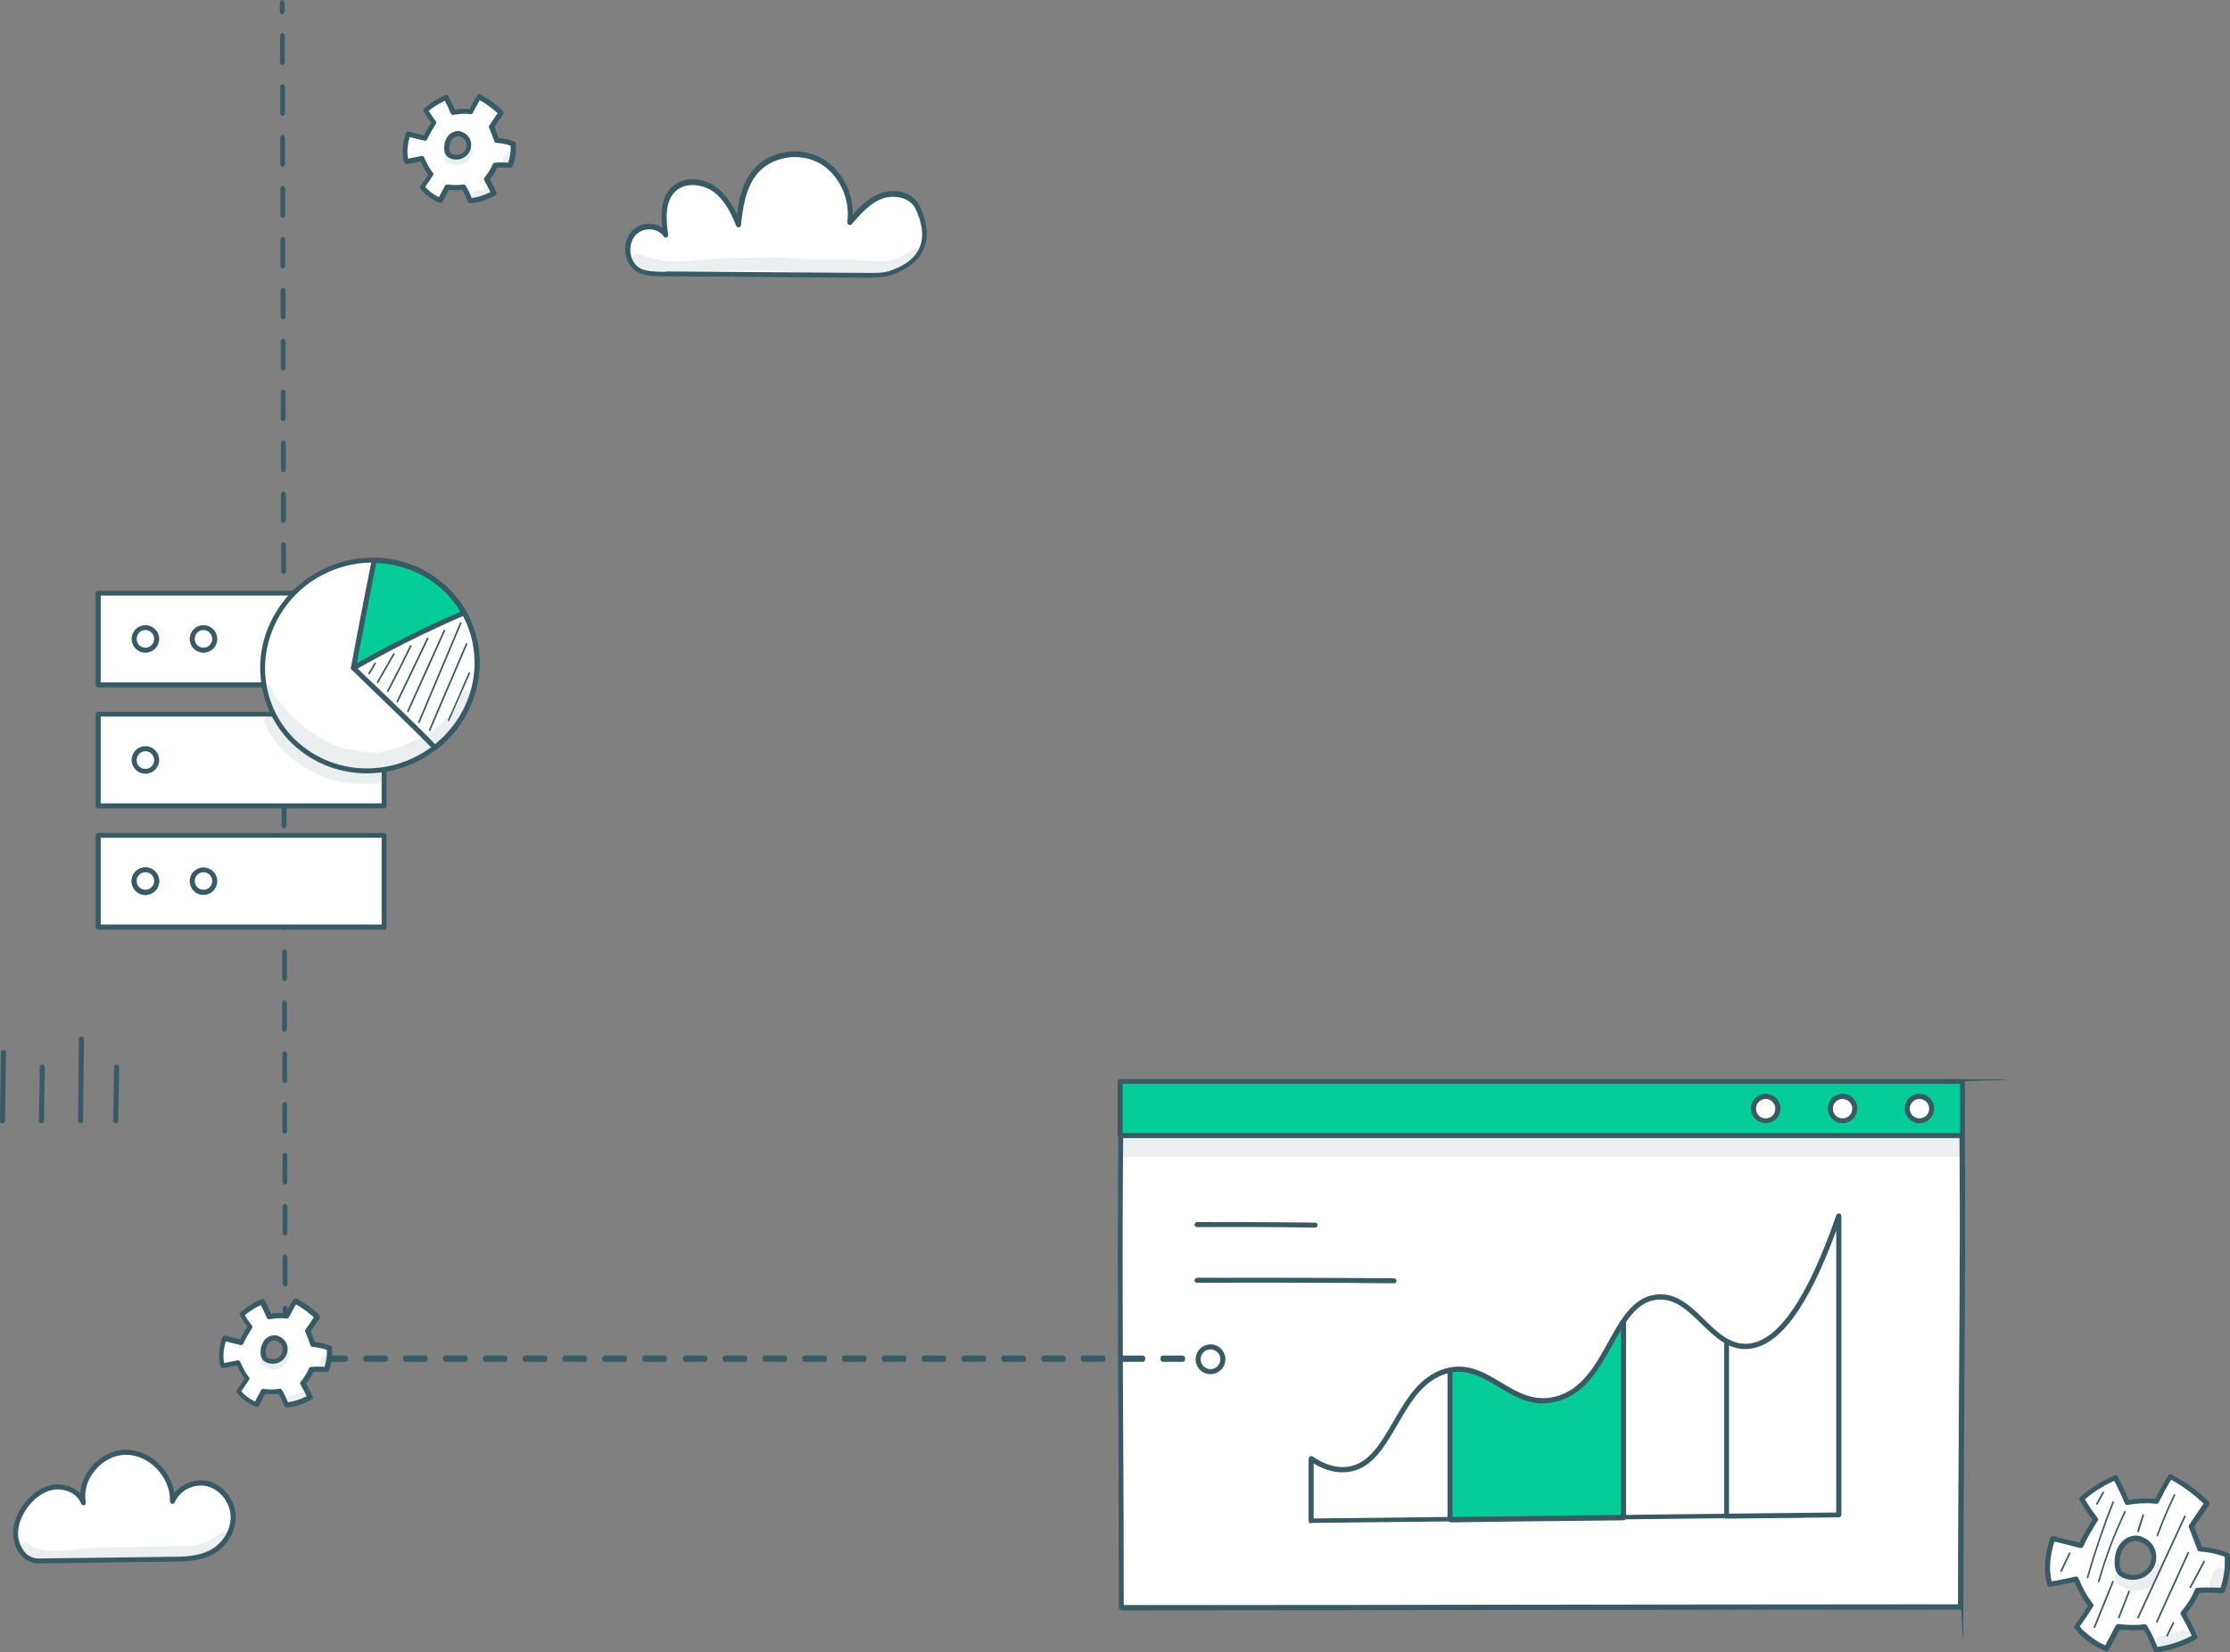 <svg xmlns="http://www.w3.org/2000/svg" id="Layer_2" viewBox="0 0 1197.8 887.5"><rect x="0" y="0" width="1197.8" height="887.5" fill="#808080" stroke="none"/><defs><style>      .st0 {        opacity: .1;      }      .st1 {        fill: #385a64;      }      .st2 {        fill: #fff;      }      .st3 {        fill: #06cd97;      }    </style></defs><g id="Layer_1-2"><g><g><path class="st2" d="M1181.4,832.2l-3.8-12.8,8-11.6-19.7-14c-2.5,4.2-5.1,8.5-7.6,12.7-.1.2-.3.5-.5.6-.3.2-.7.2-1,.2-4.4,0-8.8-.1-13.2-.2-2.2-4.2-4.3-8.2-6.6-12-.2-.3-.4-.6-.8-.7s-.7.1-1,.3c-5.2,3.2-10.4,6.4-15.7,9.6-.1,0-.3.2-.4.3-.2.4,0,.8.2,1.1,2,3.6,4.3,6.9,7,9.9-2.4,4.4-4.8,8.6-7.5,12.5-.6.9-1.4,1.9-2.5,2.3-.9.3-1.9,0-2.8-.2-3.7-1.1-7.3-2.3-10.9-3.6-3.1,7.4-3.7,15.8-1.7,23.6.3.6,13.9-1.4,13.9-1.4l8.1,14.4-6.5,11,14.9,11.1,7.8-11.6,13.7.3,5.3,12.2,20.4-7.2-5-12.5,7.4-12.2,13.9-1.1.4-17.3-13.9-3.7h0ZM1157.8,838.7c.1.6-.4,1.8-.6,2.4-.2.5-.4.9-.7,1.4-.5.8-1.2,1.6-1.9,2.2-1.5,1.4-3.1,2.4-5,3.1-.8.3-1.6.5-2.4.6-.7.1-1.4.2-2,.1-.4,0-.9-.2-1.3-.2,1.2,0-.1,0-.6-.1-2.1-.6-4.2-2.4-5.2-4.3-.6-1.2-1.2-2.5-1.2-3.8,0-1.2.3-2.5.7-3.6.6-1.6,1.4-3.2,2.4-4.7,1.1-1.6,2.5-3.3,4.2-4.2,1.8-.9,3.7-1.1,5.4-.4.7-.3,1.5-.4,2.2-.2,1.3.5,2.4,1.1,3.2,2.2.9,1.1,1.5,2.1,1.9,3.4.2.4.3.8.4,1.2,0,.2.1.5.1.7,0,.4.1.8.2,1.2v-.3c0-.3,0-.4,0,0,0,.4.1.8.2,1.2,0,.2,0,.4,0,.6,0,.5,0,1-.2,1.5h0Z"></path><path class="st1" d="M1121.3,847.6h-.1c-.2,0-.4-.3-.3-.5,3.9-13.6,8.5-27.2,13.7-40.4,0-.2.4-.4.6-.2.2,0,.4.4.2.6-5.2,13.1-9.8,26.7-13.7,40.3,0,.2-.2.3-.4.3h0Z"></path><path class="st1" d="M1127.3,849.8h-.1c-.2,0-.4-.3-.3-.5,3.6-12.9,8.4-25.5,14.1-37.5.1-.2.4-.3.6-.2s.3.4.2.6c-5.8,12-10.5,24.5-14.1,37.4,0,.2-.2.3-.4.3h0Z"></path><path class="st1" d="M1125,874.4s-.1,0-.2,0c-.2,0-.3-.4-.2-.6l9.9-24.4c0-.2.4-.4.6-.2.2,0,.3.4.2.6l-9.9,24.4c0,.2-.2.3-.4.3Z"></path><path class="st1" d="M1138.1,869.2s-.1,0-.2,0c-.2,0-.4-.4-.2-.6l5.5-14c0-.2.4-.4.6-.2.2,0,.4.4.2.6l-5.5,14c0,.2-.2.3-.4.3h0Z"></path><path class="st1" d="M1148.4,822.9h-.1c-.2,0-.4-.3-.3-.6l2.7-8.6c0-.2.3-.4.6-.3.2,0,.4.3.3.6l-2.7,8.6c0,.2-.2.3-.4.3h0Z"></path><path class="st1" d="M1158.9,825.2s-.1,0-.2,0c-.2,0-.4-.4-.3-.6,2.7-7.4,5.8-14.7,9.2-21.8.1-.2.4-.3.6-.2s.3.4.2.6c-3.4,7-6.5,14.3-9.2,21.7,0,.2-.2.3-.4.3Z"></path><path class="st1" d="M1148.4,869.3s-.1,0-.2,0c-.2-.1-.3-.4-.2-.6l25.2-54.5c.1-.2.4-.3.6-.2s.3.4.2.6l-25.2,54.5c0,.2-.2.3-.4.3h0Z"></path><path class="st1" d="M1158.5,871.5s-.1,0-.2,0c-.2-.1-.3-.4-.2-.6l16.9-37.1c.1-.2.4-.3.6-.2s.3.4.2.6l-16.9,37.1c0,.2-.2.3-.4.3h0Z"></path><path class="st1" d="M1176.5,853s-.1,0-.2,0c-.2-.1-.3-.4-.2-.6l7.4-13.8c.1-.2.4-.3.6-.2.2.1.3.4.2.6l-7.4,13.8c0,.2-.2.2-.4.2h0Z"></path><path class="st1" d="M1164,879s-.1,0-.2,0c-.2-.1-.3-.4-.2-.6l3.4-6.9c.1-.2.4-.3.6-.2s.3.4.2.6l-3.4,6.9c0,.2-.2.2-.4.2h0Z"></path><path class="st1" d="M1107.1,844.3s-.1,0-.2,0c-.2-.1-.3-.4-.2-.6l4.6-9.6c.1-.2.4-.3.6-.2s.3.4.2.6l-4.6,9.6c0,.2-.2.2-.4.2h0Z"></path><path class="st1" d="M1126.3,808.2s-.1,0-.2,0c-.2-.1-.3-.4-.2-.6l3.4-6.2c.1-.2.4-.3.6-.2.2.1.3.4.2.6l-3.4,6.2c0,.2-.2.2-.4.2Z"></path><g class="st0"><path class="st1" d="M1161.8,841.3c-.2-2.2-3.4-2.4-3.9-.3-.6,2-.4,1.7-2.5,3.8-2.1,1.7-1.3,1.2-4.5,2.4-3,.9-1.8.7-4.3.7-.4,0-.7-.2-1-.3-1.2-.5-.8-.2-3.2-1.6-1-.5-1.8-1.4-3-1.5-3.4-.6-5.1,4.4-2.1,6.1,5.4,3.7,10.7,5.4,16.8,2.3,3.2-1.8,5.4-4.7,6.6-8.2.5-1.1,1.2-2.3,1.1-3.6h0Z"></path></g><g class="st0"><path class="st1" d="M1171,876c-2,.7-2.7,1.2-6.5,1.9-1.8.6-4,.3-5.5,1.5-3.2,2.3-.5,7.7,3.2,6.5,4.5-.9,9.6-1.1,13.1-4.5,2.8-3.1-.7-7.2-4.3-5.4h0Z"></path></g><g class="st0"><path class="st1" d="M1196.5,846.3h0c0,0,0,0,0,0,0-.8-.2-1.5-.5-2.2-1.6-2.9-6.1-2.5-7.2.6,0,.1-.1.3-.2.5-.3.6-.5,1.2-.7,1.9-.2.5-.5,1.1-.6,1.5-.4.7-.6,1.4-.6,2.2,0,5,7,6,8.4,1.2.7-1.6,1.2-3.2,1.4-4.9,0-.2,0-.5,0-.8h0Z"></path></g><path class="st1" d="M1158,887.5c-.5,0-1-.3-1.2-.8-1.5-3.9-3-7.6-5.3-11.3-4.4.5-8.8.3-12.9-.1-1.2,2.2-2.4,4.5-3.7,6.9-.7,1.4-1.4,2.7-2.2,4.1-.3.6-1,.9-1.7.6-6.6-2.6-12.3-6.8-16.6-12.2-.4-.5-.4-1.1,0-1.6,2.3-3.2,4.6-6.5,7.1-10.5-2.7-3.5-5-7.7-7.2-12.8-1,.2-2,.4-3.1.6-3.2.7-6.5,1.4-10.1,1.9-.7,0-1.3-.3-1.5-1-2-7.5-1.5-16,1.7-25.3.2-.6.9-1,1.6-.9,4.3,1.1,9.1,2.3,14.1,3.5,2-4.2,4.4-8.2,7-12.3-2.2-3-4.7-6.5-7-10.6-.3-.5-.2-1.2.3-1.6,4.9-4.5,11.1-8.4,18.4-11.6.6-.3,1.4,0,1.7.6,2.2,4,4.3,8.3,6.1,12.5,4.7-.8,9.4-.9,14.1-.5,2.1-4.1,4.3-8.2,7.1-12.6.4-.6,1.1-.8,1.8-.5,5.3,2.8,10.4,6.2,15,10.1,1.2,1.1,2.5,2.2,3.7,3.2.6.5,1.3,1.2,1.5,2.1,0,.4,0,.8-.2,1.1-1.1,1.6-2.1,3.1-3.2,4.7-1.5,2.2-3.1,4.4-4.7,6.9,1.4,3.5,2.8,7.1,4.1,10.7,3.9.4,8.9,1.1,14.3,3.4.5.2.8.6.8,1.2.4,7-.5,13.3-2.8,19.4-.2.5-.7.9-1.3.9h-1.5c-3.5-.2-7.1-.4-11,0-1.5,3.6-3.7,7.2-7,11.2,2.1,3.7,4.2,7.4,6,11.9.3.6,0,1.4-.6,1.7-7,3.8-14.2,6.2-21.5,7h-.1,0ZM1152.1,872.5c.5,0,.9.2,1.1.6,2.5,3.9,4.1,7.8,5.6,11.5,6.2-.8,12.3-2.8,18.4-6-1.8-4.2-3.8-7.8-5.8-11.3-.3-.5-.2-1.1.1-1.5,3.6-4.4,6-8.2,7.4-12,.2-.5.6-.8,1.1-.9,4.4-.4,8.3-.2,12.2-.1h.5c1.8-5.2,2.6-10.7,2.3-16.6-5.1-2-9.9-2.6-13.6-2.9-.5,0-1-.4-1.1-.9-1.4-4-3.1-8.1-4.6-12-.2-.4-.1-.9.1-1.2,1.8-2.8,3.5-5.2,5.1-7.6.9-1.4,1.8-2.7,2.8-4-.2-.2-.3-.3-.5-.4-1.2-1.1-2.4-2.1-3.6-3.2-4.1-3.5-8.7-6.6-13.4-9.2-2.6,4.2-4.7,8.3-6.7,12.2-.2.5-.8.8-1.3.7-5.1-.5-10.3-.3-15.4.6-.6.1-1.2-.2-1.5-.8-1.7-4.1-3.6-8.2-5.7-12.1-6.2,2.8-11.4,6.2-15.7,9.9,2.2,3.9,4.7,7.2,6.8,10.1.3.4.4,1.1,0,1.5-2.9,4.7-5.7,9.1-7.7,13.8-.3.6-.9.9-1.5.8-4.9-1.2-9.7-2.4-14-3.5-2.5,7.8-3,15-1.5,21.4,3-.5,5.9-1.1,8.7-1.7,1.4-.3,2.8-.6,4.2-.9.6-.1,1.2.2,1.5.8,2.3,5.7,4.9,10.2,7.8,13.9.4.4.4,1.1,0,1.5-2.5,4.1-4.8,7.4-7.1,10.6,3.7,4.4,8.4,7.8,13.7,10.2.5-1.1,1.1-2.1,1.6-3.1,1.4-2.7,2.7-5.2,4.1-7.7.3-.5.8-.7,1.3-.7,4.5.5,9.3.8,14,.1h.2,0Z"></path><path class="st1" d="M1145.8,848.6c-1.8,0-3.7-.4-5.4-1.1-1.5-.6-2.5-1.5-3.2-2.5-.9-1.4-1.2-3-1.3-4.3-.4-4.5.7-8.6,3-11.6,2.8-3.6,7.4-5.2,11.3-3.8.2,0,.5.2.6.4,0,0,0,0,.1,0,4.1,1.4,7.1,5.5,7.3,9.9.2,4.3-2,8.6-5.7,11-2,1.3-4.4,1.9-6.8,1.9h0ZM1147.5,827.6c-2.3,0-4.8,1.2-6.4,3.3-1.9,2.4-2.8,5.9-2.5,9.7,0,.9.2,2.1.8,2.9.4.6,1.1,1.1,2.1,1.5,3.1,1.4,6.8,1.2,9.6-.6,2.9-1.8,4.7-5.2,4.5-8.5-.2-3.4-2.5-6.5-5.5-7.5-.1,0-.2,0-.4-.1-.3,0-.8-.2-1.1-.5-.4,0-.8-.1-1.2-.1h0ZM1149.8,826.6l.3,1.3h0l-.3-1.3Z"></path></g><g><g><path class="st2" d="M1053.1,863.1c0-101.2,1.8-187.2.5-282.2-149.6,0-300.6,2-451.4.5-1.4,96.8,0,187.9,0,282,150.7,0,300.9-.3,450.8-.3h0Z"></path><path class="st1" d="M602.3,864.8c-.7,0-1.3-.6-1.3-1.3,0-31.4-.2-62.9-.3-93.5-.3-61-.6-124,.3-188.5,0-.7.6-1.3,1.4-1.3,95.8.9,193.1.5,287.3,0,53.9-.3,109.6-.5,164.1-.5s1.3.6,1.3,1.3c.8,58.9.4,113.9,0,172.1-.2,35.2-.5,71.7-.5,110.2s-.6,1.3-1.3,1.3c-74.9,0-151.1,0-224.8.2-74,0-150.5.2-226,.2h0ZM603.6,582.8c-.9,64.1-.6,126.6-.3,187.2.2,30.1.3,61.2.3,92.1,75,0,151.1,0,224.6-.2,73.3,0,149.1-.2,223.5-.2,0-38,.3-74,.5-108.8.4-57.8.8-112.3,0-170.7-54.1,0-109.4.3-162.8.5-93.7.5-190.6.9-286,0h0Z"></path></g><g><rect class="st3" x="601.6" y="580.9" width="452.5" height="29.1"></rect><path class="st1" d="M1054.1,611.3h-452.5c-.7,0-1.3-.6-1.3-1.3v-29.1c0-.7.6-1.3,1.3-1.3h452.5c.7,0,1.3.6,1.3,1.3v29.1c0,.7-.6,1.3-1.3,1.3ZM603,608.6h449.8v-26.4h-449.8v26.4Z"></path></g><g><g><path class="st2" d="M1024.4,595.4c0-3.6,2.9-6.5,6.5-6.5s6.5,2.9,6.5,6.5-2.9,6.5-6.5,6.5-6.5-2.9-6.5-6.5Z"></path><path class="st1" d="M1031,603.3c-4.3,0-7.9-3.5-7.9-7.9s3.5-7.9,7.9-7.9,7.9,3.5,7.9,7.9-3.5,7.9-7.9,7.9ZM1031,590.3c-2.9,0-5.2,2.3-5.2,5.2s2.3,5.2,5.2,5.2,5.2-2.3,5.2-5.2-2.3-5.2-5.2-5.2Z"></path></g><g><path class="st2" d="M983.1,595.4c0-3.6,2.9-6.5,6.5-6.5s6.5,2.9,6.5,6.5-2.9,6.5-6.5,6.5-6.5-2.9-6.5-6.5Z"></path><path class="st1" d="M989.7,603.3c-4.3,0-7.9-3.5-7.9-7.9s3.5-7.9,7.9-7.9,7.9,3.5,7.9,7.9-3.5,7.9-7.9,7.9ZM989.7,590.3c-2.9,0-5.2,2.3-5.2,5.2s2.3,5.2,5.2,5.2,5.2-2.3,5.2-5.2-2.3-5.2-5.2-5.2Z"></path></g><g><path class="st2" d="M941.8,595.4c0-3.6,2.9-6.5,6.5-6.5s6.5,2.9,6.5,6.5-2.9,6.5-6.5,6.5-6.5-2.9-6.5-6.5Z"></path><path class="st1" d="M948.4,603.3c-4.3,0-7.9-3.5-7.9-7.9s3.5-7.9,7.9-7.9,7.9,3.5,7.9,7.9-3.5,7.9-7.9,7.9ZM948.4,590.3c-2.9,0-5.2,2.3-5.2,5.2s2.3,5.2,5.2,5.2,5.2-2.3,5.2-5.2-2.3-5.2-5.2-5.2Z"></path></g></g><path class="st1" d="M706.3,659.4h0c-21-.4-42.9-.4-63.4-.3h0c-.7,0-1.3-.6-1.3-1.3s.6-1.3,1.3-1.4c20.5,0,42.4,0,63.5.3.7,0,1.3.6,1.3,1.4s-.6,1.3-1.3,1.3h0Z"></path><path class="st1" d="M748.8,689.3h0c-35.1-.4-71.6-.4-105.9-.3h0c-.7,0-1.3-.6-1.3-1.3s.6-1.3,1.3-1.4c34.3,0,70.9,0,105.9.3.7,0,1.3.6,1.3,1.4s-.6,1.3-1.3,1.3h0Z"></path><g><g><path class="st2" d="M704.2,817c0-11.3,0-23.2,0-33.4,4.5,3.1,11.3,6.7,19.1,5.9,24.6-2.5,26.6-44.8,53-52.7,22.9-6.9,35.1,20.9,59.2,15,29.2-7.1,30.1-52.5,54.5-54.8,19.8-1.9,28.6,27.1,48.1,26.5,12.7-.4,29.9-13.4,49.6-70v160.4c-100.3,1.1-183.2,2.2-283.4,3.2h0Z"></path><path class="st1" d="M704.2,818.3c-.4,0-.7-.1-.9-.4-.2-.2-.4-.6-.4-.9v-11.5c0-7.5,0-15.2,0-22,0-.5.3-.9.7-1.2s1-.2,1.4,0c6.3,4.3,12.4,6.2,18.2,5.6,11.8-1.2,18.3-12.4,25.1-24.2,7-12,14.1-24.4,27.6-28.5,12-3.6,21.3,1.9,30.3,7.3,9,5.4,17.5,10.5,29,7.7,14.4-3.5,21.6-16.7,28.7-29.4,6.9-12.5,13.4-24.2,26-25.5,10.7-1.1,18.3,6.4,25.7,13.6,7,6.8,13.5,13.2,22.5,12.9,16.4-.5,32.6-23.8,48.3-69.1.2-.6.8-1,1.5-.9s1.1.7,1.1,1.3v160.4c0,.7-.6,1.3-1.3,1.3-50.1.5-96.7,1.1-141.7,1.6-45,.5-91.6,1.1-141.7,1.6h0ZM705.6,786c0,6.1,0,12.9,0,19.5v10.1c49.6-.5,95.7-1.1,140.4-1.6,44.6-.5,90.8-1.1,140.4-1.6v-151.4c-15.5,42.2-31.3,63.1-48.2,63.6-10.1.3-17.4-6.8-24.5-13.7-7.2-7.1-14.1-13.7-23.6-12.8-11.2,1.1-17.4,12.3-23.9,24.1-7,12.6-14.9,26.9-30.4,30.7-12.6,3.1-21.9-2.5-31-8-8.8-5.3-17.2-10.3-28.1-7-12.5,3.8-19.4,15.7-26.1,27.3-7.2,12.4-14,24.2-27.2,25.5-5.8.6-11.8-1-17.9-4.7h0Z"></path></g><g><path class="st3" d="M872,709.7c-9.9,14.7-16.7,37.1-36.5,41.9-23.2,5.7-35.4-19.8-56.7-15.6v80.1c31.6-.4,62.2-.7,93.2-1.1v-105.3h0Z"></path><path class="st1" d="M778.8,817.5c-.4,0-.7-.1-.9-.4-.2-.2-.4-.6-.4-.9v-80.1c0-.6.5-1.2,1.1-1.3,10.8-2.2,19.3,3,27.6,8,9,5.4,17.5,10.4,29,7.7,14.4-3.5,21.6-16.7,28.7-29.4,2.4-4.3,4.6-8.3,7.1-11.9.3-.5.9-.7,1.5-.5.6.2.9.7.9,1.3v105.3c0,.7-.6,1.3-1.3,1.3l-27.6.3c-21.7.2-43.4.5-65.6.8h0ZM780.2,737.2v77.6c21.7-.2,43-.5,64.2-.8l26.3-.3v-99.4c-1.5,2.5-3,5.1-4.5,7.9-7,12.6-14.9,26.9-30.4,30.7-12.6,3.1-21.9-2.5-31-8-7.9-4.7-15.4-9.2-24.7-7.8h0Z"></path></g><g><path class="st2" d="M938.1,723.3c-4,.1-7.5-1-10.8-2.8v93.9c19.6-.2,39.6-.5,60.3-.7v-160.4c-19.6,56.6-36.9,69.6-49.6,70h0Z"></path><path class="st1" d="M927.4,815.7c-.4,0-.7-.1-.9-.4-.2-.2-.4-.6-.4-.9v-93.9c0-.5.2-.9.6-1.2s.9-.2,1.3,0c3.4,1.9,6.7,2.8,10.1,2.7h0c16.4-.5,32.6-23.8,48.3-69.1.2-.6.8-1,1.5-.9s1.1.7,1.1,1.3v160.4c0,.7-.6,1.3-1.3,1.3-20.7.2-40.7.5-60.3.7h0ZM928.7,722.6v90.4c18.7-.2,37.8-.4,57.6-.6v-151.4c-15.5,42.2-31.3,63.1-48.2,63.6h0c-3.2.1-6.3-.5-9.5-2h0ZM938.1,723.3h0Z"></path></g></g></g><g><path class="st1" d="M1.3,603.4h0c-.7,0-1.3-.6-1.3-1.4l.5-36.7c0-.7.6-1.4,1.4-1.3.7,0,1.3.6,1.3,1.4l-.5,36.7c0,.7-.6,1.3-1.3,1.3h0Z"></path><path class="st1" d="M22.2,603.4h0c-.7,0-1.3-.6-1.3-1.4l.5-28.9c0-.7.6-1.4,1.4-1.3.7,0,1.3.6,1.3,1.4l-.5,28.9c0,.7-.6,1.3-1.3,1.3h0Z"></path><path class="st1" d="M62.1,603.4h0c-.7,0-1.3-.6-1.3-1.4l.5-28.9c0-.7.6-1.4,1.4-1.3.7,0,1.3.6,1.3,1.4l-.5,28.9c0,.7-.6,1.3-1.3,1.3h0Z"></path><path class="st1" d="M43.2,603.4h0c-.7,0-1.3-.6-1.3-1.4l.5-43.9c0-.7.6-1.3,1.4-1.3s1.3.6,1.3,1.4l-.5,43.9c0,.7-.6,1.3-1.3,1.3h0Z"></path></g><g><path class="st1" d="M356.9,731.5h-10.7c-.7,0-1.3-.8-1.3-1.7s.6-1.7,1.3-1.7h10.7c.7,0,1.3.8,1.3,1.7s-.6,1.7-1.3,1.7ZM335.5,731.5h-10.7c-.7,0-1.3-.8-1.3-1.7s.6-1.7,1.3-1.7h10.7c.7,0,1.3.8,1.3,1.7s-.6,1.7-1.3,1.7ZM314.1,731.5h-10.7c-.7,0-1.3-.8-1.3-1.7s.6-1.7,1.3-1.7h10.7c.7,0,1.3.8,1.3,1.7s-.6,1.7-1.3,1.7ZM292.7,731.5h-10.7c-.7,0-1.3-.8-1.3-1.7s.6-1.7,1.3-1.7h10.7c.7,0,1.3.8,1.3,1.7s-.6,1.7-1.3,1.7ZM271.3,731.5h-10.7c-.7,0-1.3-.8-1.3-1.7s.6-1.7,1.3-1.7h10.7c.7,0,1.3.8,1.3,1.7s-.6,1.7-1.3,1.7ZM249.9,731.5h-10.7c-.7,0-1.3-.8-1.3-1.7s.6-1.7,1.3-1.7h10.7c.7,0,1.3.8,1.3,1.7s-.6,1.7-1.3,1.7ZM228.5,731.5h-10.7c-.7,0-1.3-.8-1.3-1.7s.6-1.7,1.3-1.7h10.7c.7,0,1.3.8,1.3,1.7s-.6,1.7-1.3,1.7ZM207.1,731.5h-10.7c-.7,0-1.3-.8-1.3-1.7s.6-1.7,1.3-1.7h10.7c.7,0,1.3.8,1.3,1.7s-.6,1.7-1.3,1.7ZM185.7,731.5h-10.7c-.7,0-1.3-.8-1.3-1.7s.6-1.7,1.3-1.7h10.7c.7,0,1.3.8,1.3,1.7s-.6,1.7-1.3,1.7ZM164.3,731.5h-10.7c-.7,0-1.3-.8-1.3-1.7s.6-1.7,1.3-1.7h10.7c.7,0,1.3.8,1.3,1.7s-.6,1.7-1.3,1.7ZM571.2,731.5h-10.7c-.7,0-1.3-.8-1.3-1.7s.6-1.7,1.3-1.7h10.7c.7,0,1.3.8,1.3,1.7s-.6,1.7-1.3,1.7ZM549.8,731.5h-10.7c-.7,0-1.3-.8-1.3-1.7s.6-1.7,1.3-1.7h10.7c.7,0,1.3.8,1.3,1.7s-.6,1.7-1.3,1.7ZM528.4,731.5h-10.7c-.7,0-1.3-.8-1.3-1.7s.6-1.7,1.3-1.7h10.7c.7,0,1.3.8,1.3,1.7s-.6,1.7-1.3,1.7ZM507,731.5h-10.7c-.7,0-1.3-.8-1.3-1.7s.6-1.7,1.3-1.7h10.7c.7,0,1.3.8,1.3,1.7s-.6,1.7-1.3,1.7ZM485.6,731.5h-10.7c-.7,0-1.3-.8-1.3-1.7s.6-1.7,1.3-1.7h10.7c.7,0,1.3.8,1.3,1.7s-.6,1.7-1.3,1.7ZM464.2,731.5h-10.7c-.7,0-1.3-.8-1.3-1.7s.6-1.7,1.3-1.7h10.7c.7,0,1.3.8,1.3,1.7s-.6,1.7-1.3,1.7ZM442.9,731.5h-10.7c-.7,0-1.3-.8-1.3-1.7s.6-1.7,1.3-1.7h10.7c.7,0,1.3.8,1.3,1.7s-.6,1.7-1.3,1.7ZM421.5,731.5h-10.7c-.7,0-1.3-.8-1.3-1.7s.6-1.7,1.3-1.7h10.7c.7,0,1.3.8,1.3,1.7s-.6,1.7-1.3,1.7ZM400.1,731.5h-10.7c-.7,0-1.3-.8-1.3-1.7s.6-1.7,1.3-1.7h10.7c.7,0,1.3.8,1.3,1.7s-.6,1.7-1.3,1.7ZM378.7,731.5h-10.7c-.7,0-1.3-.8-1.3-1.7s.6-1.7,1.3-1.7h10.7c.7,0,1.3.8,1.3,1.7s-.6,1.7-1.3,1.7ZM656.7,731.5h-10.7c-.7,0-1.3-.8-1.3-1.7s.6-1.7,1.3-1.7h10.7c.7,0,1.3.8,1.3,1.7s-.6,1.7-1.3,1.7ZM635.3,731.5h-10.7c-.7,0-1.3-.8-1.3-1.7s.6-1.7,1.3-1.7h10.7c.7,0,1.3.8,1.3,1.7s-.6,1.7-1.3,1.7ZM613.9,731.5h-10.7c-.7,0-1.3-.8-1.3-1.7s.6-1.7,1.3-1.7h10.7c.7,0,1.3.8,1.3,1.7s-.6,1.7-1.3,1.7ZM592.5,731.5h-10.7c-.7,0-1.3-.8-1.3-1.7s.6-1.7,1.3-1.7h10.7c.7,0,1.3.8,1.3,1.7s-.6,1.7-1.3,1.7ZM153.2,718.4c-.7,0-1.3-.8-1.3-1.7v-13.7c0-.9.6-1.7,1.3-1.7h0c.7,0,1.3.8,1.3,1.7v13.7c0,.9-.6,1.7-1.3,1.7h0ZM153.1,691c-.7,0-1.3-.8-1.3-1.7v-13.7c0-.9.6-1.7,1.3-1.7h0c.7,0,1.3.8,1.3,1.7v13.7c0,.9-.6,1.7-1.3,1.7h0ZM153.1,663.7c-.7,0-1.3-.8-1.3-1.7v-13.7c0-.9.6-1.7,1.3-1.7h0c.7,0,1.3.8,1.3,1.7v13.7c0,.9-.6,1.7-1.3,1.7h0ZM153,636.3c-.7,0-1.3-.8-1.3-1.7v-13.7c0-.9.6-1.7,1.3-1.7h0c.7,0,1.3.8,1.3,1.7v13.7c0,.9-.6,1.7-1.3,1.7h0ZM152.9,609c-.7,0-1.3-.8-1.3-1.7v-13.7c0-.9.6-1.7,1.3-1.7h0c.7,0,1.3.8,1.3,1.7v13.7c0,.9-.6,1.7-1.3,1.7h0ZM152.9,581.7c-.7,0-1.3-.8-1.3-1.7v-13.7c0-.9.6-1.7,1.3-1.7h0c.7,0,1.3.8,1.3,1.7v13.7c0,.9-.6,1.7-1.3,1.7h0ZM152.8,554.3c-.7,0-1.3-.8-1.3-1.7v-13.7c0-.9.6-1.7,1.3-1.7h0c.7,0,1.3.8,1.3,1.7v13.7c0,.9-.6,1.7-1.3,1.7h0ZM152.8,527c-.7,0-1.3-.8-1.3-1.7v-13.7c0-.9.6-1.7,1.3-1.7h0c.7,0,1.3.8,1.3,1.7v13.7c0,.9-.6,1.7-1.3,1.7h0ZM152.7,499.7c-.7,0-1.3-.8-1.3-1.7v-13.7c0-.9.6-1.7,1.3-1.7h0c.7,0,1.3.8,1.3,1.7v13.7c0,.9-.6,1.7-1.3,1.7h0ZM152.6,472.3c-.7,0-1.3-.8-1.3-1.7v-13.7c0-.9.6-1.7,1.3-1.7h0c.7,0,1.3.8,1.3,1.7v13.7c0,.9-.6,1.7-1.3,1.7h0ZM152.6,445c-.7,0-1.3-.8-1.3-1.7v-13.7c0-.9.6-1.7,1.3-1.7h0c.7,0,1.3.8,1.3,1.7v13.7c0,.9-.6,1.7-1.3,1.7h0ZM152.5,417.7c-.7,0-1.3-.8-1.3-1.7v-13.7c0-.9.6-1.7,1.3-1.7h0c.7,0,1.3.8,1.3,1.7v13.7c0,.9-.6,1.7-1.3,1.7h0ZM152.5,390.3c-.7,0-1.3-.8-1.3-1.7v-13.7c0-.9.6-1.7,1.3-1.7h0c.7,0,1.3.8,1.3,1.7v13.7c0,.9-.6,1.7-1.3,1.7h0ZM152.4,363c-.7,0-1.3-.8-1.3-1.7v-13.7c0-.9.6-1.7,1.3-1.7h0c.7,0,1.3.8,1.3,1.7v13.7c0,.9-.6,1.7-1.3,1.7h0ZM152.4,335.6c-.7,0-1.3-.8-1.3-1.7v-13.7c0-.9.6-1.7,1.3-1.7h0c.7,0,1.3.8,1.3,1.7v13.7c0,.9-.6,1.7-1.3,1.7h0ZM152.3,308.3c-.7,0-1.3-.8-1.3-1.7v-13.7c0-.9.6-1.7,1.3-1.7h0c.7,0,1.3.8,1.3,1.7v13.7c0,.9-.6,1.7-1.3,1.7h0ZM152.2,281c-.7,0-1.3-.8-1.3-1.7v-13.7c0-.9.6-1.7,1.3-1.7.7,0,1.3.8,1.4,1.7v13.7c0,.9-.6,1.7-1.3,1.7h0ZM152.2,253.6c-.7,0-1.3-.8-1.3-1.7v-13.7c0-.9.6-1.7,1.3-1.7h0c.7,0,1.3.8,1.3,1.7v13.7c0,.9-.6,1.7-1.3,1.7h0ZM152.1,226.3c-.7,0-1.3-.8-1.3-1.7v-13.7c0-.9.6-1.7,1.3-1.7h0c.7,0,1.3.8,1.3,1.7v13.7c0,.9-.6,1.7-1.3,1.7h0ZM152.1,199c-.7,0-1.3-.8-1.3-1.7v-13.7c0-.9.6-1.7,1.3-1.7h0c.7,0,1.3.8,1.3,1.7v13.7c0,.9-.6,1.7-1.3,1.7h0ZM152,171.6c-.7,0-1.3-.8-1.3-1.7v-13.7c0-.9.6-1.7,1.3-1.7.7,0,1.3.8,1.4,1.7v13.7c0,.9-.6,1.7-1.3,1.7h0ZM151.9,144.3c-.7,0-1.3-.8-1.3-1.7v-13.7c0-.9.6-1.7,1.3-1.7h0c.7,0,1.3.8,1.3,1.7v13.7c0,.9-.6,1.7-1.3,1.7h0ZM151.9,117c-.7,0-1.3-.8-1.3-1.7v-13.7c0-.9.6-1.7,1.3-1.7h0c.7,0,1.3.8,1.3,1.7v13.7c0,.9-.6,1.7-1.3,1.7h0ZM151.8,89.6c-.7,0-1.3-.8-1.3-1.7v-13.7c0-.9.6-1.7,1.3-1.7h0c.7,0,1.3.8,1.3,1.7v13.7c0,.9-.6,1.7-1.3,1.7h0ZM151.8,62.3c-.7,0-1.3-.8-1.3-1.7v-13.7c0-.9.6-1.7,1.3-1.7h0c.7,0,1.3.8,1.3,1.7v13.7c0,.9-.6,1.7-1.3,1.7h0ZM151.7,34.9c-.7,0-1.3-.8-1.3-1.7v-13.7c0-.9.6-1.7,1.3-1.7h0c.7,0,1.3.8,1.3,1.7v13.7c0,.9-.6,1.7-1.3,1.7h0ZM151.6,7.6c-.7,0-1.3-.8-1.3-1.7V1.7c0-.9.6-1.7,1.3-1.7h0c.7,0,1.3.8,1.3,1.7v4.2c0,.9-.6,1.7-1.3,1.7h0Z"></path><g><path class="st2" d="M650.2,736.8c3.7,0,6.7-3,6.7-6.7s-3-6.7-6.7-6.7-6.7,3-6.7,6.7,3,6.7,6.7,6.7Z"></path><path class="st1" d="M650.2,738.1c-4.4,0-8-3.6-8-8s3.6-8,8-8,8,3.6,8,8-3.6,8-8,8ZM650.2,724.8c-2.9,0-5.3,2.4-5.3,5.3s2.4,5.3,5.3,5.3,5.3-2.4,5.3-5.3-2.4-5.3-5.3-5.3Z"></path></g></g><g><g><g><rect class="st2" x="52.7" y="448.6" width="153.6" height="49.3"></rect><path class="st1" d="M206.3,499.3H52.7c-.7,0-1.3-.6-1.3-1.3v-49.3c0-.7.6-1.3,1.3-1.3h153.6c.7,0,1.3.6,1.3,1.3v49.3c0,.7-.6,1.3-1.3,1.3ZM54.1,496.6h150.9v-46.6H54.1v46.6Z"></path></g><g><rect class="st2" x="52.7" y="318.5" width="153.6" height="49.3"></rect><path class="st1" d="M206.3,369.2H52.7c-.7,0-1.3-.6-1.3-1.3v-49.3c0-.7.6-1.3,1.3-1.3h153.6c.7,0,1.3.6,1.3,1.3v49.3c0,.7-.6,1.3-1.3,1.3ZM54.1,366.5h150.9v-46.6H54.1v46.6Z"></path></g><g><rect class="st2" x="52.7" y="383.6" width="153.6" height="49.3"></rect><path class="st1" d="M206.3,434.2H52.7c-.7,0-1.3-.6-1.3-1.3v-49.3c0-.7.6-1.3,1.3-1.3h153.6c.7,0,1.3.6,1.3,1.3v49.3c0,.7-.6,1.3-1.3,1.3ZM54.1,431.5h150.9v-46.6H54.1v46.6Z"></path></g><g><circle class="st2" cx="78.1" cy="408.2" r="6.1"></circle><path class="st1" d="M78.1,415.6c-4.1,0-7.4-3.3-7.4-7.4s3.3-7.4,7.4-7.4,7.4,3.3,7.4,7.4-3.3,7.4-7.4,7.4ZM78.1,403.5c-2.6,0-4.7,2.1-4.7,4.8s2.1,4.7,4.7,4.7,4.7-2.1,4.7-4.7-2.1-4.8-4.7-4.8Z"></path></g><g><circle class="st2" cx="78.1" cy="473.3" r="6.1"></circle><path class="st1" d="M78.1,480.7c-4.1,0-7.4-3.3-7.4-7.4s3.3-7.4,7.4-7.4,7.4,3.3,7.4,7.4-3.3,7.4-7.4,7.4ZM78.1,468.5c-2.6,0-4.7,2.1-4.7,4.7s2.1,4.7,4.7,4.7,4.7-2.1,4.7-4.7-2.1-4.7-4.7-4.7Z"></path></g><g><circle class="st2" cx="78.1" cy="473.3" r="6.1"></circle><path class="st1" d="M78.1,480.7c-4.1,0-7.4-3.3-7.4-7.4s3.3-7.4,7.4-7.4,7.4,3.3,7.4,7.4-3.3,7.4-7.4,7.4ZM78.1,468.5c-2.6,0-4.7,2.1-4.7,4.7s2.1,4.7,4.7,4.7,4.7-2.1,4.7-4.7-2.1-4.7-4.7-4.7Z"></path></g><g><path class="st2" d="M103.2,473.3c0-3.4,2.7-6.1,6.1-6.1s6.1,2.7,6.1,6.1-2.7,6.1-6.1,6.1-6.1-2.7-6.1-6.1Z"></path><path class="st1" d="M109.3,480.7c-4.1,0-7.4-3.3-7.4-7.4s3.3-7.4,7.4-7.4,7.4,3.3,7.4,7.4-3.3,7.4-7.4,7.4ZM109.3,468.5c-2.6,0-4.7,2.1-4.7,4.7s2.1,4.7,4.7,4.7,4.7-2.1,4.7-4.7-2.1-4.7-4.7-4.7Z"></path></g><g><circle class="st2" cx="78.1" cy="343.2" r="6.1"></circle><path class="st1" d="M78.1,350.6c-4.1,0-7.4-3.3-7.4-7.4s3.3-7.4,7.4-7.4,7.4,3.3,7.4,7.4-3.3,7.4-7.4,7.4ZM78.1,338.4c-2.6,0-4.7,2.1-4.7,4.8s2.1,4.7,4.7,4.7,4.7-2.1,4.7-4.7-2.1-4.8-4.7-4.8Z"></path></g><g><path class="st2" d="M103.2,343.2c0-3.4,2.7-6.1,6.1-6.1s6.1,2.7,6.1,6.1-2.7,6.1-6.1,6.1-6.1-2.7-6.1-6.1Z"></path><path class="st1" d="M109.3,350.6c-4.1,0-7.4-3.3-7.4-7.4s3.3-7.4,7.4-7.4,7.4,3.3,7.4,7.4-3.3,7.4-7.4,7.4ZM109.3,338.4c-2.6,0-4.7,2.1-4.7,4.8s2.1,4.7,4.7,4.7,4.7-2.1,4.7-4.7-2.1-4.8-4.7-4.8Z"></path></g></g><g><g><g><g><path class="st2" d="M149.4,329.4c16.4-27.2,51.8-36.6,79-21.2,27.2,15.5,36,50.1,19.5,77.2-16.4,27.2-51.8,36.7-79,21.2-27.2-15.5-36-50.1-19.5-77.2Z"></path><path class="st1" d="M197.1,415.4c-9.9,0-19.8-2.4-28.9-7.6-13.3-7.6-22.8-19.9-26.6-34.7-3.9-15.1-1.6-30.8,6.7-44.4h0c16.8-27.7,53-37.4,80.8-21.6,13.3,7.6,22.8,19.9,26.6,34.7,3.9,15.1,1.6,30.8-6.7,44.4-11.3,18.7-31.5,29.2-52,29.2h0ZM149.4,329.4l1.1.7c-7.8,13-10.1,28-6.4,42.4,3.7,14.1,12.7,25.8,25.4,33,26.5,15.1,61.2,5.8,77.2-20.7,7.8-13,10.1-28,6.4-42.4-3.7-14.1-12.7-25.8-25.4-33-26.5-15.1-61.2-5.8-77.2,20.7l-1.1-.7h0Z"></path></g><g><path class="st2" d="M245.2,322.9c-7.5,4.5-15,8.9-22.4,13.5-11.2,6.8-22.1,15.1-33,22.4,6.3,6.2,27.9,26.8,36.1,35,2.6,2.6,5.2,5.2,7.8,7.8,5.6-4.3,10.5-9.7,14.4-16.1,12.3-20.4,10.5-45-2.8-62.6h0Z"></path><path class="st1" d="M233.6,402.9c-.4,0-.7-.1-.9-.4-2.6-2.6-5.2-5.2-7.8-7.8-4.8-4.8-14.3-14-22.6-22-5.8-5.6-10.9-10.5-13.4-13-.3-.3-.4-.7-.4-1.1s.2-.8.6-1c4.1-2.7,8.3-5.7,12.3-8.5,6.7-4.7,13.7-9.6,20.7-13.9,7.5-4.6,15.1-9.1,22.4-13.5.6-.4,1.4-.2,1.8.4,14,18.6,15.1,43.7,2.8,64.1-3.8,6.4-8.8,11.9-14.7,16.5-.2.2-.5.3-.8.3h0ZM191.9,358.9c2.8,2.7,7.2,7,12.3,11.8,8.4,8,17.8,17.2,22.6,22,2.3,2.3,4.6,4.7,6.9,7,5.2-4.2,9.6-9.3,13.1-15,11.5-19,10.7-42.5-2-60.1-7,4.2-14.1,8.5-21.3,12.8-7,4.2-13.9,9.1-20.6,13.8-3.6,2.5-7.3,5.1-11,7.6h0Z"></path></g><g><path class="st3" d="M189.8,358.7c8.7-5,17.5-9.7,26.5-14.2,8.5-4.3,17.2-8.4,25.9-12.3,2.4-1.1,4.7-2.1,7.1-3.2-4.7-8.4-11.7-15.7-20.8-20.8-8.6-4.9-18.1-7.3-27.5-7.4-1.9,8.9-3.5,17.9-5.3,26.8-2.1,10.4-4,20.7-5.9,31.1h0Z"></path><path class="st1" d="M189.8,360.1c-.3,0-.5,0-.8-.2-.4-.3-.6-.8-.5-1.3,1.7-9.3,3.8-20.3,5.9-31.1.6-3.1,1.2-6.2,1.8-9.3,1.1-5.7,2.3-11.7,3.5-17.5.1-.6.7-1.1,1.3-1.1,9.9.1,19.6,2.8,28.1,7.6,8.9,5.1,16.3,12.5,21.3,21.3.2.3.2.7.1,1.1-.1.4-.4.6-.7.8-2.1.9-4.1,1.8-6.2,2.7l-.9.4c-8.7,3.9-17.3,8-25.8,12.3-8.5,4.3-17.4,9.1-26.4,14.2-.2.1-.4.2-.6.2h0ZM202.1,302.2c-1.1,5.5-2.2,11-3.2,16.4-.6,3.1-1.2,6.2-1.8,9.4-1.9,9.7-3.8,19.6-5.4,28.2,8.2-4.6,16.2-8.9,24-12.8,8.5-4.3,17.2-8.4,25.9-12.3l.9-.4c1.6-.7,3.2-1.4,4.8-2.1-4.7-7.9-11.4-14.4-19.5-19-7.8-4.4-16.7-6.9-25.7-7.2h0Z"></path></g></g><path class="st1" d="M198.2,362.2s-.2,0-.2,0c-.2-.1-.3-.4-.2-.6l3.3-5.5c.1-.2.4-.3.6-.2.2.1.3.4.2.6l-3.3,5.5c0,.1-.2.2-.4.2h0Z"></path><path class="st1" d="M202.8,366.9s-.2,0-.2,0c-.2-.1-.3-.4-.2-.6l8.8-15.3c.1-.2.4-.3.6-.2.2.1.3.4.2.6l-8.8,15.3c0,.1-.2.2-.4.2Z"></path><path class="st1" d="M208.3,371.7s-.1,0-.2,0c-.2-.1-.3-.4-.2-.6,4.2-8,8.4-16.2,12.3-24.4.1-.2.4-.3.6-.2s.3.4.2.6c-3.9,8.2-8.1,16.4-12.3,24.4,0,.2-.2.2-.4.2h0Z"></path><path class="st1" d="M213.4,377.3s-.1,0-.2,0c-.2-.1-.3-.4-.2-.6l16.3-34c.1-.2.4-.3.6-.2s.3.4.2.6l-16.3,34c0,.2-.2.2-.4.2h0Z"></path><path class="st1" d="M219.1,382.5s-.1,0-.2,0c-.2-.1-.3-.4-.2-.6l19.6-43.4c.1-.2.4-.3.6-.2s.3.4.2.6l-19.6,43.4c0,.2-.2.3-.4.3h0Z"></path><path class="st1" d="M225,388.4s-.1,0-.2,0c-.2-.1-.3-.4-.2-.6l22.5-53.4c.1-.2.4-.3.6-.2.2.1.3.4.2.6l-22.5,53.4c0,.2-.2.3-.4.3h0Z"></path><path class="st1" d="M230.8,392.5s-.1,0-.2,0c-.2-.1-.3-.4-.2-.6l19.8-46.2c.1-.2.4-.3.6-.2.2.1.3.4.2.6l-19.8,46.2c0,.2-.2.3-.4.3h0Z"></path><path class="st1" d="M241,387.3s-.1,0-.2,0c-.2-.1-.3-.4-.2-.6,3.8-8.4,7.5-17,11.1-25.4.1-.2.4-.3.6-.2.2.1.3.4.2.6-3.7,8.4-7.4,17-11.2,25.4,0,.2-.2.3-.4.3h0Z"></path></g><g><g class="st0"><path class="st1" d="M250.7,370.7c-1.8,0-2.2,1.8-2.8,3.2-.6,1.5-1.4,3-2.3,4.4-1.5,2.3-1.6,2.6-3.1,4.2.2-.2-1.7,2.1-3.7,4.2-1.9,1.9-1.6,1.5-2.8,2.8-2.8,2.8-6.1,4.8-12.3,7.8-5.8,2.6-8.5,4.2-16.7,6.3-2.1.4-3.6.7-7.5.6-4.3-.3-4.2-.5-7.7-.9h0c-2.2-.4-4.4-.6-6.6-1.2-1.8-.4-3.6-.9-5.3-1.5-3.9-1.8-14-7.7-17-10.5-2.3-2.1-4.7-4.1-6.9-6.3-1.8-1.8-.7-1-2.6-2.9,0,0,0,0-.1,0-3-3.8-4.6-5.1-6.7-9.5-.3-.6-.2-.4-.7-1.9-.2-.6-.6-1.1-1.1-1.4-1.3-.8-3.1,0-3.5,1.4-.3,1,.3,2,.6,3,.9,2.2,2.1,4.2,3.3,6.2.8,1.3,1.7,2.5,2.6,3.7-.6.5-1,1.2-1,2-.2,0-.4-.2-.6-.2-1.7-.5-3.7.6-4.1,2.4-.3,1.2.1,2.3.7,3.4,0,.1,0,.2.1.3.6,1.4,1.5,2.6,2.2,3.8,5.8,9.7,15.2,16.9,25.2,21.7,8.4,4,17.7,5.6,26.9,5.2,2,0,4-.1,6-.3,1.1,0,2.4-.1,3.2-1,2-1.9.5-5.5-2.2-5.4-9.4.8-17.2.4-24.6-1.8,2.8.3,5.6.4,8.4.6,3.2.2,6.4.8,9.7.8,3.5,0,7,.1,10.4-.4,6-1.4,11.8-3.4,17.3-5.9,3.4-1.7,6.7-3.6,9.6-6.1.6-.6,1.5-1.1,1.9-2,.4-.8.2-1.8-.3-2.5,1.7-1.5,3.2-2.9,4.4-4.3.8-.9,3.3-3.5,5.2-6.1,1.3-1.9,2.5-3.9,3.8-6,1-1.8,1.9-3.8,2.6-5.7.9-1.7.4-3.7-1.8-3.9h0ZM151.4,391.8c-.4-.7-.8-1.4-1.2-2,.9,1.1,1.8,2.2,2.8,3.3,1,1.7,2.2,3.4,3.4,5-.1-.1-.3-.2-.4-.4-2.7-3-2.8-3-4.7-5.8h0Z"></path></g><g class="st0"><path class="st1" d="M191.8,403.4h0Z"></path></g></g></g></g><g><path class="st2" d="M168,722.1l-2.3-7.7,4.8-7-11.9-8.4c-1.5,2.5-3.1,5.1-4.6,7.7,0,.1-.2.3-.3.4-.2.1-.4.1-.6.1-2.7,0-5.3,0-7.9-.2-1.3-2.5-2.6-5-4-7.2-.1-.2-.2-.4-.5-.4s-.4,0-.6.2c-3.1,1.9-6.3,3.9-9.4,5.8,0,0-.2.1-.2.2-.1.2,0,.5.1.7,1.2,2.1,2.6,4.2,4.2,6-1.4,2.7-2.9,5.2-4.5,7.5-.4.6-.8,1.2-1.5,1.4-.5.2-1.1,0-1.7-.1-2.2-.6-4.4-1.4-6.6-2.2-1.8,4.5-2.2,9.5-1,14.2.2.4,8.4-.8,8.4-.8l4.9,8.7-3.9,6.6,9,6.7,4.7-7,8.3.2,3.2,7.4,12.3-4.4-3-7.5,4.4-7.3,8.4-.7.3-10.4-8.4-2.2h0ZM153.8,726c0,.4-.2,1.1-.4,1.4-.1.3-.2.6-.4.8-.3.5-.7.9-1.1,1.4-.9.8-1.9,1.4-3,1.9-.5.2-.9.3-1.4.4-.4,0-.8.1-1.2,0-.3,0-.5-.1-.8-.1.7,0,0,0-.4,0-1.3-.4-2.5-1.4-3.1-2.6-.4-.7-.7-1.5-.7-2.3,0-.7.2-1.5.4-2.2.4-1,.9-1.9,1.4-2.8.6-1,1.5-2,2.5-2.5,1.1-.5,2.2-.6,3.2-.2.4-.2.9-.3,1.3-.1.8.3,1.4.7,1.9,1.3s.9,1.3,1.2,2.1c0,.2.2.5.2.7,0,.1,0,.3,0,.4,0,.2,0,.5,0,.7v-.2c0-.2,0-.2,0,0,0,.2,0,.5,0,.7v.4c0,.3,0,.6-.1.9h0Z"></path><g class="st0"><path class="st1" d="M155.4,727.6c-.1-1.3-2.1-1.4-2.3-.2-.4,1.2-.2,1-1.5,2.3-1.2,1-.8.7-2.7,1.4-1.8.5-1.1.4-2.6.4-.2,0-.4,0-.6-.2-.7-.3-.5-.1-1.9-.9-.6-.3-1.1-.8-1.8-.9-2.1-.4-3.1,2.7-1.2,3.7,3.2,2.2,6.5,3.3,10.1,1.4,1.9-1.1,3.3-2.8,4-4.9.3-.7.7-1.4.6-2.1h0Z"></path></g><g class="st0"><path class="st1" d="M162.1,748.1c-1.2.4-1.7.8-3.9,1.2-1.1.4-2.4.2-3.3.9-1.9,1.4-.3,4.6,1.9,3.9,2.7-.6,5.8-.7,7.9-2.7,1.7-1.9-.4-4.4-2.6-3.3h0Z"></path></g><g class="st0"><path class="st1" d="M177.1,730.6h0c0,0,0,0,0,0,0-.5,0-.9-.3-1.3-.9-1.8-3.7-1.5-4.3.4,0,0,0,.2-.1.3-.2.4-.3.7-.4,1.1-.1.3-.3.7-.4.9-.2.4-.4.9-.4,1.3,0,3,4.2,3.6,5,.7.4-.9.7-1.9.9-2.9,0-.1,0-.3,0-.5h0Z"></path></g><path class="st1" d="M153.9,755.9c-.5,0-1-.3-1.2-.8-.9-2.2-1.7-4.3-3-6.4-2.4.3-4.9.1-7.2,0-.7,1.2-1.4,2.5-2,3.8-.4.8-.9,1.7-1.3,2.5-.3.6-1,.9-1.7.6-4.1-1.6-7.6-4.2-10.2-7.5-.4-.5-.4-1.1,0-1.6,1.3-1.8,2.7-3.7,4.1-6-1.5-2-2.8-4.3-4-7.1-.5.1-.9.2-1.4.3-1.9.4-3.9.8-6.1,1.1-.7,0-1.3-.3-1.5-1-1.2-4.6-.9-9.8,1-15.5.2-.6.9-1,1.6-.9h.2c2.6.7,5.1,1.4,7.8,2,1.1-2.3,2.4-4.5,3.9-6.8-1.3-1.8-2.7-3.8-4-6.1-.3-.5-.2-1.2.3-1.6,3-2.7,6.8-5.1,11.2-7.1.6-.3,1.4,0,1.7.6,1.3,2.3,2.5,4.8,3.5,7.2,2.6-.4,5.2-.5,7.9-.3,1.2-2.4,2.5-4.8,4.1-7.3.4-.6,1.1-.8,1.8-.5,3.2,1.7,6.3,3.8,9.1,6.1.7.6,1.5,1.3,2.2,1.9.4.4.9.9,1.1,1.6,0,.4,0,.8-.2,1.1-.6.9-1.3,1.9-2,2.9-.9,1.2-1.8,2.5-2.7,3.9.8,1.9,1.5,3.9,2.3,5.9,2.4.2,5.3.7,8.4,2,.5.2.8.6.8,1.2.2,4.3-.3,8.2-1.7,11.9-.2.5-.7.9-1.3.9h-.9c-2-.1-4.1-.2-6.2,0-.9,2-2.1,4.1-3.9,6.3,1.2,2.1,2.4,4.3,3.5,6.9.3.6,0,1.4-.6,1.7-4.3,2.4-8.7,3.8-13.1,4.2h-.1,0ZM150.3,745.9c.5,0,.9.2,1.1.6,1.4,2.2,2.4,4.5,3.3,6.7,3.4-.5,6.7-1.6,10-3.2-1-2.3-2.2-4.3-3.3-6.3-.3-.5-.2-1.1.1-1.5,2.1-2.6,3.5-4.8,4.4-7.1.2-.5.6-.8,1.1-.9,2.6-.2,5-.2,7.3,0,.9-2.9,1.4-5.8,1.3-9.1-2.9-1.1-5.6-1.4-7.7-1.6-.5,0-1-.4-1.1-.9-.9-2.4-1.8-4.8-2.8-7.2-.2-.4-.1-.9.1-1.2,1.1-1.7,2.1-3.1,3.1-4.6.5-.7.9-1.4,1.4-2-.7-.6-1.4-1.3-2.1-1.8-2.4-2-4.9-3.7-7.5-5.2-1.4,2.4-2.6,4.7-3.8,6.9-.2.5-.8.8-1.3.7-3-.3-6.1-.2-9.1.4-.6.1-1.2-.2-1.5-.8-.9-2.3-2-4.6-3.2-6.8-3.3,1.6-6.2,3.4-8.6,5.4,1.2,2.1,2.6,4,3.8,5.6.3.4.4,1.1,0,1.5-1.7,2.8-3.4,5.4-4.6,8.2-.3.6-.9.9-1.5.8-2.7-.7-5.4-1.3-7.9-2-1.3,4.2-1.6,8.1-.9,11.6,1.6-.3,3.2-.6,4.7-.9.8-.2,1.7-.4,2.5-.5.6-.1,1.2.2,1.5.8,1.4,3.4,2.9,6.1,4.6,8.2.4.4.4,1.1,0,1.5-1.4,2.3-2.8,4.2-4.1,6.1,2,2.3,4.5,4.2,7.4,5.5.2-.5.5-.9.7-1.4.8-1.6,1.7-3.1,2.5-4.7.3-.5.8-.7,1.3-.7,2.7.3,5.5.5,8.3,0h.3Z"></path><path class="st1" d="M146.6,732.5c-1.2,0-2.4-.2-3.5-.7-1-.4-1.7-1-2.2-1.7-.6-.9-.8-2-.9-2.8-.2-2.8.5-5.4,1.9-7.3,1.8-2.3,4.8-3.4,7.4-2.5.2,0,.4.2.5.3,2.6.9,4.6,3.5,4.7,6.4.2,2.8-1.3,5.6-3.7,7.1-1.3.8-2.8,1.2-4.4,1.2h0ZM147.5,719.9c-1.2,0-2.5.6-3.4,1.8-1.1,1.4-1.5,3.3-1.4,5.5,0,.5.1,1.1.4,1.5.2.3.5.5,1.1.8,1.7.8,3.8.6,5.3-.3,1.6-1,2.5-2.9,2.4-4.7-.1-1.8-1.4-3.5-2.9-4.1h-.2c-.2-.1-.5-.2-.7-.4-.2,0-.4,0-.5,0h0Z"></path></g><g><path class="st2" d="M266.6,75.3l-2.3-7.7,4.8-7-11.9-8.4c-1.5,2.5-3.1,5.1-4.6,7.7,0,.1-.2.3-.3.4-.2.1-.4.1-.6.1-2.7,0-5.3,0-7.9-.2-1.3-2.5-2.6-5-4-7.2-.1-.2-.2-.4-.5-.4s-.4,0-.6.2c-3.1,1.9-6.3,3.9-9.4,5.8,0,0-.2.1-.2.2-.1.2,0,.5.1.7,1.2,2.1,2.6,4.2,4.2,6-1.4,2.7-2.9,5.2-4.5,7.5-.4.6-.8,1.2-1.5,1.4-.5.2-1.1,0-1.7-.1-2.2-.6-4.4-1.4-6.6-2.2-1.8,4.5-2.2,9.5-1,14.2.2.4,8.4-.8,8.4-.8l4.9,8.7-3.9,6.6,9,6.7,4.7-7,8.3.2,3.2,7.4,12.3-4.4-3-7.5,4.4-7.3,8.4-.7.3-10.4-8.4-2.2h0ZM252.4,79.3c0,.4-.2,1.1-.4,1.4-.1.3-.2.6-.4.8-.3.5-.7.9-1.1,1.4-.9.8-1.9,1.4-3,1.9-.5.2-.9.3-1.4.4-.4,0-.8.1-1.2,0-.3,0-.5-.1-.8-.1.7,0,0,0-.4,0-1.3-.4-2.5-1.4-3.1-2.6-.4-.7-.7-1.5-.7-2.3,0-.7.2-1.5.4-2.2.4-1,.9-1.9,1.4-2.8.6-1,1.5-2,2.5-2.5,1.1-.5,2.2-.6,3.2-.2.4-.2.9-.3,1.3-.1.8.3,1.4.7,1.9,1.3.5.6.9,1.3,1.2,2.1l.2.7c0,.1,0,.3,0,.4,0,.2,0,.5,0,.7v-.2c0-.2,0-.2,0,0,0,.2,0,.5,0,.7v.4c0,.3,0,.6-.1.9h0Z"></path><g class="st0"><path class="st1" d="M254.1,80.8c-.1-1.3-2.1-1.4-2.3-.2-.4,1.2-.2,1-1.5,2.3-1.2,1-.8.7-2.7,1.4-1.8.5-1.1.4-2.6.4-.2,0-.4,0-.6-.2-.7-.3-.5-.1-1.9-.9-.6-.3-1.1-.8-1.8-.9-2.1-.4-3.1,2.7-1.2,3.7,3.2,2.2,6.5,3.3,10.1,1.4,1.9-1.1,3.3-2.8,4-4.9.3-.7.7-1.4.6-2.1h0Z"></path></g><g class="st0"><path class="st1" d="M260.8,101.3c-1.2.4-1.7.8-3.9,1.2-1.1.4-2.4.2-3.3.9-1.9,1.4-.3,4.6,1.9,3.9,2.7-.6,5.8-.7,7.9-2.7,1.7-1.9-.4-4.4-2.6-3.3Z"></path></g><g class="st0"><path class="st1" d="M275.7,83.8h0c0,0,0,0,0,0,0-.5,0-.9-.3-1.3-.9-1.8-3.7-1.5-4.3.4,0,0,0,.2-.1.3-.2.4-.3.7-.4,1.1-.1.3-.3.7-.4.9-.2.4-.4.9-.4,1.3,0,3,4.2,3.6,5,.7.4-.9.7-1.9.9-2.9,0-.1,0-.3,0-.5h0Z"></path></g><path class="st1" d="M252.5,109.2c-.5,0-1-.3-1.2-.8-.9-2.2-1.7-4.3-3-6.4-2.4.3-4.9.1-7.2,0-.7,1.2-1.4,2.5-2,3.8-.4.8-.9,1.7-1.3,2.5-.3.6-1,.9-1.7.6-4.1-1.6-7.6-4.2-10.2-7.5-.4-.5-.4-1.1,0-1.6,1.3-1.8,2.7-3.7,4.1-6-1.5-2-2.8-4.3-4-7.1-.5.1-.9.2-1.4.3-1.9.4-3.9.8-6.1,1.1-.7,0-1.3-.3-1.5-1-1.2-4.6-.9-9.8,1-15.5.2-.6.9-1,1.6-.9,2.7.7,5.3,1.4,8.1,2,1.1-2.3,2.5-4.6,3.9-6.8-1.3-1.8-2.7-3.8-4-6.1-.3-.5-.2-1.2.3-1.6,3-2.7,6.8-5.1,11.2-7.1.6-.3,1.4,0,1.7.6,1.3,2.3,2.5,4.8,3.5,7.2,2.6-.4,5.2-.5,7.9-.3,1.2-2.4,2.5-4.8,4.1-7.3.4-.6,1.1-.8,1.8-.5,3.2,1.7,6.3,3.8,9.1,6.1.8.6,1.5,1.3,2.2,1.9.4.4.9.8,1.1,1.5,0,.4,0,.8-.2,1.1-.6.9-1.3,1.9-2,2.9-.9,1.2-1.8,2.5-2.7,3.9.8,1.9,1.5,3.9,2.3,5.9,2.4.2,5.3.7,8.4,2,.5.2.8.6.8,1.2.2,4.3-.3,8.2-1.7,11.9-.2.5-.7.9-1.3.9h-.9c-2-.1-4.1-.2-6.2,0-.9,2-2.1,4.1-3.9,6.3,1.2,2.1,2.4,4.3,3.5,6.9.3.6,0,1.4-.6,1.7-4.3,2.4-8.7,3.8-13.1,4.2h-.2ZM249,99.1c.5,0,.9.2,1.1.6,1.4,2.2,2.4,4.5,3.3,6.7,3.4-.5,6.7-1.6,10-3.2-1-2.3-2.2-4.3-3.3-6.3-.3-.5-.2-1.1.1-1.5,2.1-2.6,3.5-4.8,4.4-7.1.2-.5.6-.8,1.1-.9,2.6-.2,5-.2,7.3,0,.9-2.9,1.4-5.8,1.3-9.1-2.9-1.1-5.6-1.4-7.7-1.6-.5,0-1-.4-1.1-.9-.9-2.4-1.8-4.9-2.8-7.2-.2-.4-.1-.9.1-1.2,1.1-1.7,2.1-3.1,3.1-4.6.5-.7.9-1.4,1.4-2-.7-.6-1.4-1.2-2.1-1.8-2.4-2-4.9-3.7-7.5-5.2-1.4,2.4-2.6,4.6-3.7,6.8-.2.5-.8.8-1.3.7-3-.3-6.1-.2-9.1.4-.6.1-1.2-.2-1.5-.8-.9-2.3-2-4.6-3.2-6.8-3.3,1.6-6.2,3.4-8.6,5.4,1.2,2.1,2.6,4,3.8,5.6.3.4.4,1.1,0,1.5-1.7,2.8-3.4,5.4-4.6,8.2-.3.6-.9.9-1.5.8-2.7-.7-5.4-1.3-7.9-2-1.3,4.2-1.6,8.1-.9,11.6,1.7-.3,3.2-.6,4.7-.9.8-.2,1.7-.4,2.5-.5.6-.1,1.2.2,1.5.8,1.4,3.4,2.9,6.1,4.6,8.2.4.4.4,1.1,0,1.5-1.4,2.3-2.8,4.2-4.1,6.1,2,2.3,4.5,4.2,7.4,5.5.2-.5.5-.9.7-1.4.8-1.6,1.7-3.1,2.5-4.7.3-.5.8-.7,1.3-.7,2.7.3,5.5.5,8.3,0h.3Z"></path><path class="st1" d="M245.2,85.7c-1.2,0-2.4-.2-3.5-.7-1-.4-1.7-1-2.2-1.7-.6-.9-.8-2-.9-2.8-.2-2.8.5-5.4,1.9-7.3,1.8-2.3,4.8-3.4,7.4-2.5.2,0,.4.2.5.3,2.6.9,4.6,3.5,4.7,6.4.2,2.8-1.3,5.6-3.7,7.1-1.3.8-2.8,1.2-4.4,1.2ZM246.2,73.1c-1.2,0-2.5.6-3.4,1.8-1.1,1.4-1.5,3.3-1.4,5.5,0,.5.1,1.1.4,1.5.2.3.5.5,1.1.8,1.7.8,3.8.6,5.3-.3,1.6-1,2.5-2.9,2.4-4.7s-1.4-3.5-2.9-4.1h-.2c-.2-.1-.5-.2-.7-.4-.2,0-.4,0-.5,0Z"></path></g><g><g><path class="st2" d="M357.5,147.1c36.7.3,73.3.5,110,.8,3.7,0,7.5,0,11.1-1.2,26.7-9.1,16.3-30.5,14.6-34.8-2.8-7-12.3-9.2-19.4-6.6-7.1,2.5-12.4,8.5-17.3,14.1,1.9-12.8-4.3-26.6-15.6-33-11.3-6.3-27-4-35.2,6-6.4,7.7-7.8,18.3-9,28.2-2.8-7.3-6.6-14.6-13-19.1s-15.9-5.3-21.7,0c-6.4,5.9-5.7,16-4.4,24.6-3.4-5.2-11.8-5.8-16.4-1.7s-5.2,11.9-1.8,17.2c3.4,5.2,9.7,5.5,18.1,5.6h0Z"></path><path class="st1" d="M468.5,149.2h-1.1l-110-.8h0c-7.9,0-15.3-.1-19.2-6.2-3.8-5.9-2.9-14.4,2-18.9,2.6-2.4,6.4-3.5,10.2-3,2,.2,3.8.9,5.3,1.9-.9-8.4-.4-16.6,5.3-21.9,6.6-6.1,17-4.6,23.3-.1,5.5,3.9,9.1,9.8,11.5,15,1.1-8.1,3-17.1,8.7-23.9,8.6-10.3,24.8-13.1,36.9-6.3,10.4,5.8,16.9,17.9,16.6,30.2,4.1-4.5,9-9.3,15.2-11.5,7.6-2.7,17.9-.4,21,7.4l.3.6c1.5,3.6,5.6,13.3,1.5,22.4-2.7,6-8.5,10.6-17.2,13.6-3.4,1.2-6.9,1.3-10.5,1.3h0ZM357.5,145.8l110,.8c3.7,0,7.3,0,10.7-1.2,8-2.7,13.2-6.8,15.6-12.1,3.6-8-.2-16.9-1.6-20.2-.1-.2-.2-.5-.3-.6-2.6-6.3-11.4-8.1-17.7-5.9-7,2.5-12.1,8.5-16.7,13.8-.4.5-1,.6-1.6.3-.5-.2-.8-.8-.8-1.4,1.8-12.4-4.5-25.8-14.9-31.6-10.9-6.1-25.9-3.6-33.5,5.7-6.4,7.7-7.7,18.7-8.7,27.5,0,.6-.5,1.1-1.2,1.2s-1.2-.3-1.4-.8c-2.2-5.7-5.8-13.8-12.5-18.5-5.6-3.9-14.6-5.1-20-.1-5.7,5.3-5.3,14.4-4,23.4,0,.6-.3,1.2-.8,1.4-.6.2-1.2,0-1.6-.5-1.3-2-3.6-3.4-6.4-3.7-3-.4-6,.5-8,2.3-4,3.6-4.7,10.5-1.6,15.4,2.9,4.5,8.4,4.9,17,5h0Z"></path></g><g class="st0"><path class="st1" d="M491.5,133.5c-1.1,0-1.8.7-2.5,1.4,0,0,0,0-.1,0-1.2.8-2.4,1.5-3.6,2.1-7.4,4.5-14.5,3.6-28.2,2.4-9.9-.4-19.8.3-29.7-.6-4.8-.4-9.6-.8-14.5-.6-6.4.2-12.8.2-19.2.4-11.8.2-28.4,2.7-37.2,1.5-3.1-.5-6.2-1.3-9.2-2.2-1.8-.4-3.5-1.6-5.4-1.5-3.2.3-3.6,5.2-.4,6,5.8,2.2,11.8,3.9,18,4.4,11.5.3,22.9-1.5,34.4-1.4,7.8.1,15.7,0,23.5.1,5.3.2,10.5.9,15.8,1.1,5.8.2,11.7,0,17.5.1,4.5-.1,9-.2,13.5.2,5.4.4,11,.2,16.3-1.5,4.7-1.7,9.1-4.3,12.8-7.6,1.6-1.5.4-4.4-1.8-4.3h0Z"></path></g></g><g><g><path class="st2" d="M21,838.4c23.6-.3,47.2-.6,70.8-.9,7.5-.1,15.4-.3,22-3.9,6.9-3.7,11.7-11.3,11.4-19.2-.2-7.8-5.7-15.4-13.3-17.4-7.5-2-16.4,2.1-19.3,9.3.4-13.5-11.6-26.4-25.1-26.3-13.5,0-25.5,13.9-22.9,27.2-2.3-6.2-9.7-9.4-16.2-8.3-6.5,1.1-12,5.7-15.6,11.2-3.1,4.6-5.1,10.1-4.4,15.6.7,5.5,4.4,12.8,12.5,12.7h0Z"></path><path class="st1" d="M20.8,839.7c-8.1,0-12.7-7-13.6-13.9-.9-6.6,2-12.6,4.6-16.5,4.3-6.4,10.3-10.7,16.5-11.8,5.5-.9,11.2,1,14.8,4.7.3-4.9,2.3-9.8,5.7-14,4.8-5.9,11.8-9.5,18.8-9.5h.1c6.5,0,13.2,2.9,18.2,8.1,4.2,4.3,6.9,9.6,7.8,15.1,4.2-5.3,11.8-8,18.6-6.2,8,2.2,14,10,14.3,18.7.2,8.1-4.7,16.3-12.1,20.4-7,3.8-15.3,3.9-22.6,4l-70.8.9h-.2ZM21,838.4h0ZM31,800c-.8,0-1.5,0-2.3.2-5.5.9-10.8,4.8-14.7,10.6-2.3,3.5-4.9,8.8-4.2,14.7.6,4.3,3.5,11.6,11,11.6h.2l70.8-.9c7,0,14.9-.2,21.3-3.7,6.6-3.6,10.9-10.8,10.8-17.9-.2-7.4-5.5-14.3-12.3-16.2-7-1.9-15.1,2-17.7,8.5-.2.6-.9.9-1.5.8-.6-.1-1.1-.7-1.1-1.4.2-6.3-2.5-12.7-7.3-17.6-4.6-4.7-10.5-7.3-16.4-7.3-6.1,0-12.4,3.2-16.7,8.5-4.2,5.1-5.9,11.3-4.8,17.1.1.7-.3,1.4-.9,1.5s-1.4-.2-1.6-.8c-1.9-5.1-7.4-7.7-12.5-7.7h0Z"></path></g><g class="st0"><path class="st1" d="M119.4,822.9c-.6.2-1.1.6-1.6,1.1-.6.4-1.2.8-1.8,1.2-1.4.9-2.8,1.8-4.2,2.6-.2,0-.2.1-.3.1-3.1.8-6.1,2.2-9.3,2.6-2.2.3-9.8,0-14.2.2-9.4.2-18.8.2-28.2.5-7.4-.2-14.9.4-22.2,1.4-9.5.7-12.6,1.1-19.6-1.8,0,0,.2,0,.3.1-1.6-.6-2.9-1.7-4.6-2.1-3.1-.5-4.6,3.9-1.9,5.4,3.8,1.9,7.7,3.7,11.9,4.6,9.6,1.5,19.1-1.3,28.7-1,3.4,0,6.7.2,10.1.1,4.5-.2,9.1-.5,13.6-.6,6.8-.1,13.9-.6,18.9-1.2,0,1.5,1.2,2.9,2.9,2.6,5.5-.5,10.8-2.2,15.6-4.8,1.1-.6,2.2-1.2,3.3-1.8.6-.4,1.4-.6,1.8-1.3.4-.5.6-1.1.5-1.7.7-.5,1.5-1,2.1-1.6.7-.6,1.3-1.3,1.2-2.2,0-1.6-1.6-2.8-3.2-2.4h0Z"></path></g></g><g class="st0"><rect class="st1" x="603" y="610" width="449.7" height="11.4"></rect></g></g></g></svg>